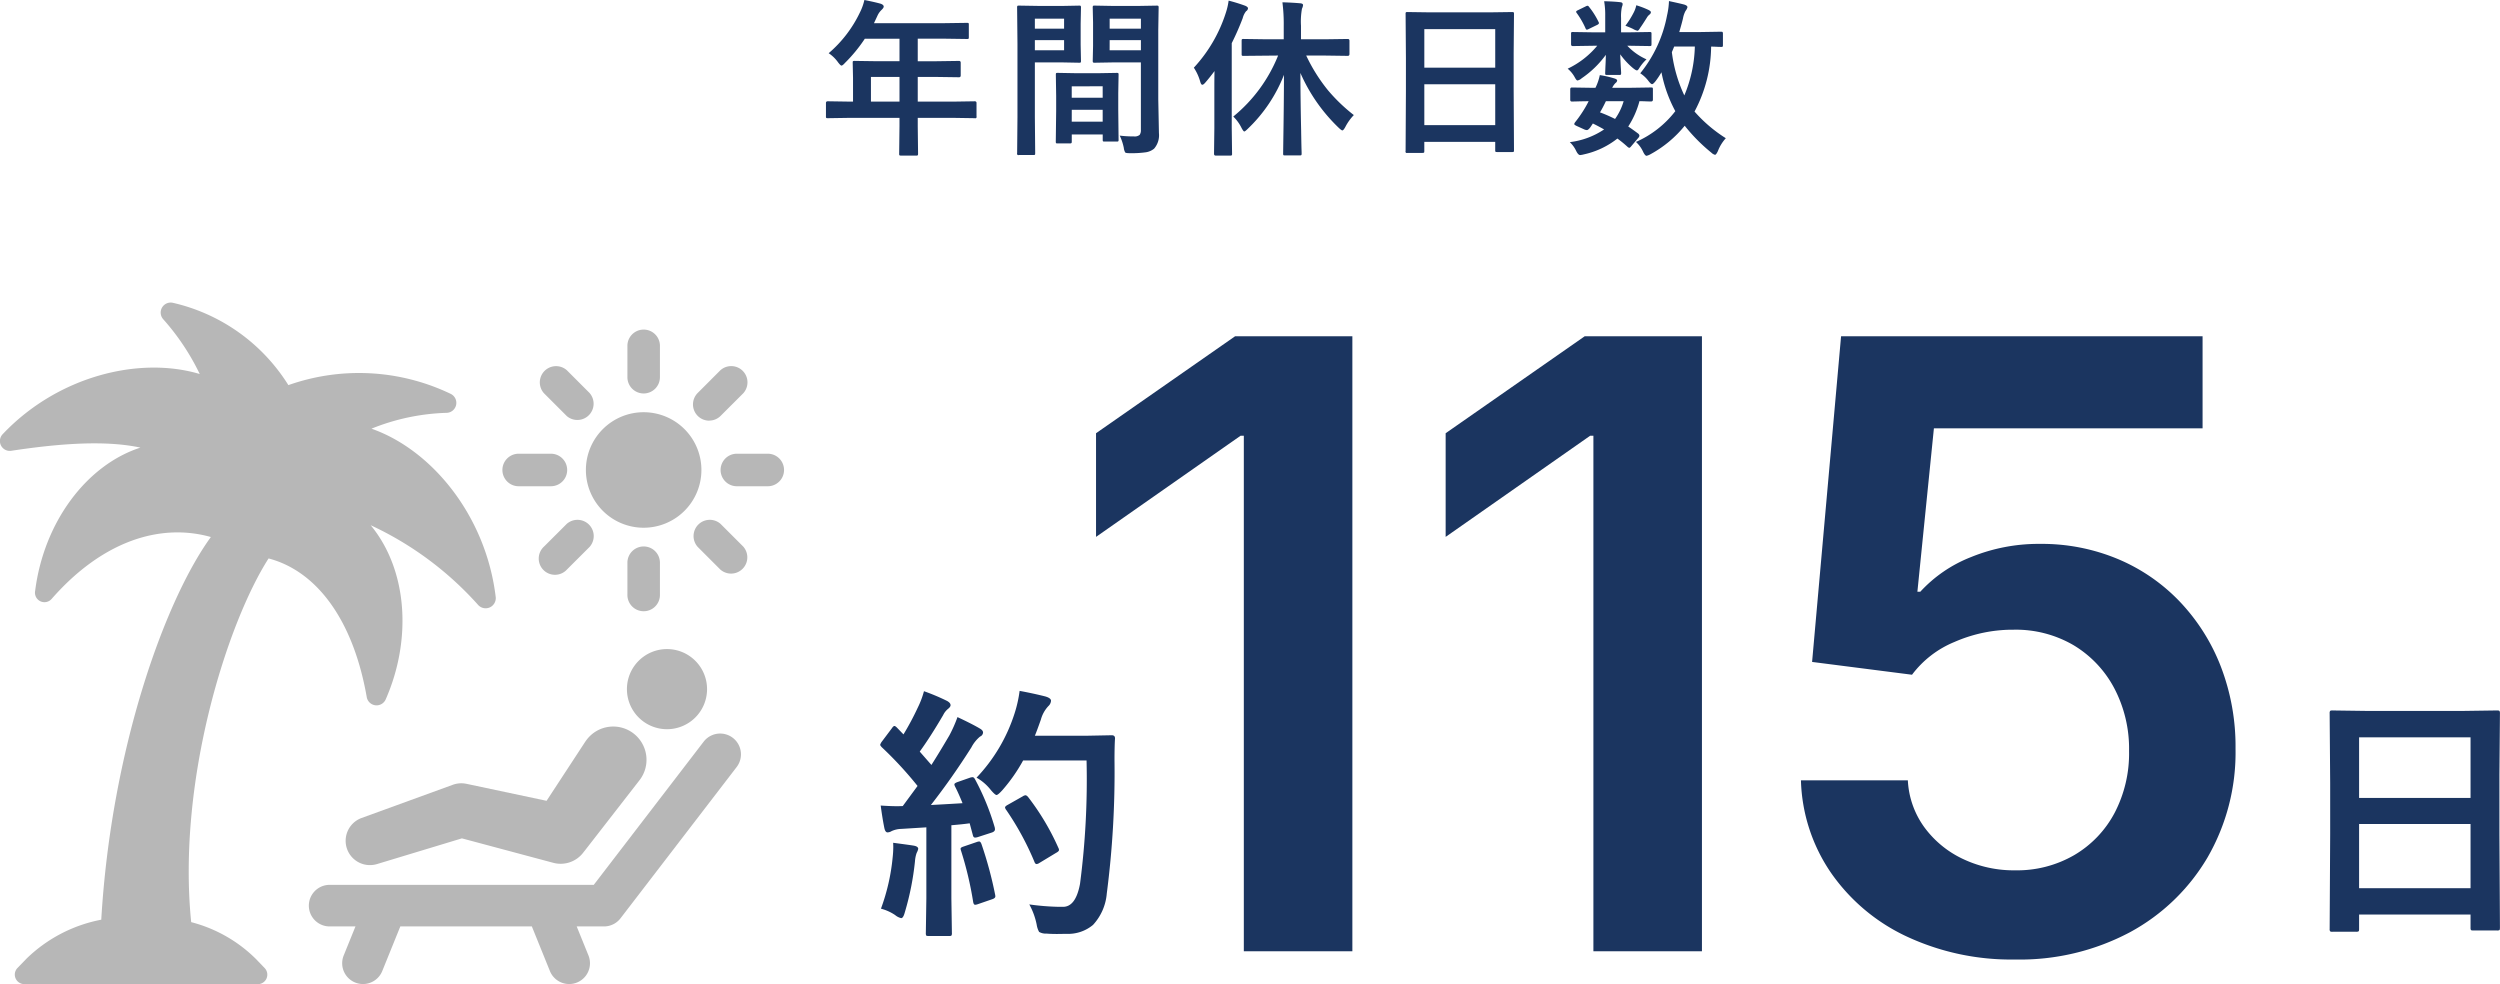 <svg xmlns="http://www.w3.org/2000/svg" xmlns:xlink="http://www.w3.org/1999/xlink" width="207.037" height="81.508" viewBox="0 0 207.037 81.508">
  <defs>
    <clipPath id="clip-path">
      <rect id="長方形_8216" data-name="長方形 8216" width="64.966" height="56.457" fill="#b7b7b7"/>
    </clipPath>
  </defs>
  <g id="グループ_83912" data-name="グループ 83912" transform="translate(-714.516 -3438.222)">
    <path id="パス_142287" data-name="パス 142287" d="M74.825,9.983l-1.75.027q-.116,0-.137-.027a.235.235,0,0,1-.021-.123V8.746q0-.137.157-.137l1.75.027h.335V6.675l-.027-1.258q0-.109.027-.13a.276.276,0,0,1,.137-.021l1.921.027h1.791V3.428H76.137a12.411,12.411,0,0,1-1.641,2q-.2.226-.294.226-.075,0-.28-.267a2.99,2.99,0,0,0-.779-.759,10.2,10.2,0,0,0,2.591-3.384A4.42,4.42,0,0,0,76.1.222q.889.178,1.347.308.253.089.253.239,0,.1-.171.267a1.533,1.533,0,0,0-.355.506l-.28.6h5.783l1.921-.027q.109,0,.13.027a.235.235,0,0,1,.021.123V3.3q0,.109-.027.13a.235.235,0,0,1-.123.021l-1.921-.027H80.519V5.294h1.5l1.914-.027q.144,0,.144.15V6.47q0,.15-.144.15l-1.914-.027h-1.5V8.637h2.967l1.75-.027q.15,0,.15.137V9.86a.114.114,0,0,1-.15.15l-1.75-.027H80.519v.684l.027,2.283q0,.109-.034.137a.214.214,0,0,1-.123.021H79.145q-.123,0-.144-.034a.214.214,0,0,1-.021-.123l.027-2.283V9.983Zm1.818-1.347h2.365V6.593H76.643Zm20.6,2.816a9.393,9.393,0,0,0,1.176.068.646.646,0,0,0,.479-.13.675.675,0,0,0,.1-.417V5.39H96.7l-1.531.027q-.116,0-.137-.034a.276.276,0,0,1-.021-.137l.027-1.224V2.088L95.01.857a.249.249,0,0,1,.027-.15.255.255,0,0,1,.13-.021L96.7.714h2.058l1.559-.027q.109,0,.13.034a.276.276,0,0,1,.021.137L100.438,2.7V8.452l.055,2.789a1.7,1.7,0,0,1-.4,1.292,1.4,1.4,0,0,1-.684.3,8.393,8.393,0,0,1-1.319.075q-.335,0-.39-.062a.969.969,0,0,1-.116-.376A4.3,4.3,0,0,0,97.246,11.453Zm-.834-7.068H99V3.544H96.412ZM99,1.767H96.412v.827H99ZM92.488.714,93.9.687q.1,0,.116.034a.276.276,0,0,1,.021.137l-.027,1.326V3.92l.027,1.326a.249.249,0,0,1-.027.15.178.178,0,0,1-.109.021L92.488,5.39h-2.27V9.922l.027,2.987q0,.109-.027.13a.235.235,0,0,1-.123.021H88.9a.114.114,0,0,1-.15-.15l.027-2.987V3.865L88.748.857a.249.249,0,0,1,.027-.15.255.255,0,0,1,.13-.021l1.647.027Zm.15,3.671V3.544h-2.42v.841Zm0-2.618h-2.42v.827h2.42ZM93.1,12.1h-.991q-.116,0-.137-.027a.276.276,0,0,1-.021-.137L91.982,9.4V8.165l-.027-1.75q0-.116.027-.137a.255.255,0,0,1,.13-.021l1.5.027H95.5L97,6.258q.109,0,.13.027a.255.255,0,0,1,.021.13l-.027,1.511V9.313l.027,2.475a.222.222,0,0,1-.024.133.205.205,0,0,1-.126.024H95.988q-.109,0-.13-.027a.255.255,0,0,1-.021-.13v-.431H93.274v.574q0,.116-.027.14A.26.26,0,0,1,93.1,12.1Zm.171-1.8h2.563V9.313H93.274Zm0-2.926v.943h2.563V7.365Zm16.138-2.543L107.5,4.85a.216.216,0,0,1-.137-.027.255.255,0,0,1-.021-.13V3.6q0-.109.034-.13a.214.214,0,0,1,.123-.021l1.914.027h1.415V2.382a14.133,14.133,0,0,0-.109-1.969q.793.021,1.483.082.226.021.226.15a.824.824,0,0,1-.089.294,6.012,6.012,0,0,0-.082,1.415V3.476H114.2l1.928-.027q.144,0,.144.15V4.692q0,.157-.144.157L114.2,4.822h-1.511A14.04,14.04,0,0,0,114.5,7.707a14.154,14.154,0,0,0,2.133,2.044,4.184,4.184,0,0,0-.7.978q-.157.294-.253.294-.062,0-.28-.2a14.115,14.115,0,0,1-3.192-4.56q.007,2.276.062,4.785.007.485.027,1.415.014.4.014.465,0,.123-.034.144a.214.214,0,0,1-.123.021h-1.217q-.116,0-.137-.027a.276.276,0,0,1-.021-.137q0-.055.014-1.06.048-2.98.055-5.448a12.409,12.409,0,0,1-3.008,4.478q-.212.212-.28.212t-.226-.294a3.392,3.392,0,0,0-.684-.943,12.548,12.548,0,0,0,3.712-5.052Zm-6.029,1a12.1,12.1,0,0,0,2.659-4.566,5.494,5.494,0,0,0,.226-.991A13.8,13.8,0,0,1,107.642.7q.226.1.226.212a.315.315,0,0,1-.157.239,1.519,1.519,0,0,0-.28.574,22.181,22.181,0,0,1-.909,2.071v7.027l.027,2.126a.216.216,0,0,1-.027.137.255.255,0,0,1-.13.021h-1.2q-.137,0-.137-.157l.027-2.126V7.659q0-1,.014-1.552-.39.526-.759.95-.157.185-.253.185T103.916,7A4.09,4.09,0,0,0,103.383,5.827Zm18.941,7.055h-1.251a.114.114,0,0,1-.15-.15l.027-4.983V5.041l-.027-3.657a.232.232,0,0,1,.027-.144.255.255,0,0,1,.13-.021l1.928.027h4.806l1.935-.027q.109,0,.13.034a.255.255,0,0,1,.021.13l-.027,3.24v3.11l.027,4.922q0,.116-.027.137a.235.235,0,0,1-.123.021H128.5q-.116,0-.137-.027a.255.255,0,0,1-.021-.13v-.684h-5.872v.759q0,.109-.027.13A.235.235,0,0,1,122.324,12.882Zm.15-2.3h5.872V7.2h-5.872Zm0-7.95V5.827h5.872V2.635Zm17.881,3.657a10.758,10.758,0,0,0,2.222-4.806,6.063,6.063,0,0,0,.157-1.176q1.073.232,1.278.294.253.082.253.212a.8.8,0,0,1-.157.308,2.06,2.06,0,0,0-.212.615q-.068.308-.308,1.135h1.8l1.654-.027q.109,0,.13.027A.235.235,0,0,1,147.2,3v.957q0,.109-.027.13a.235.235,0,0,1-.123.021l-.267-.007q-.26-.014-.561-.021a11.622,11.622,0,0,1-1.374,5.38,11.77,11.77,0,0,0,2.591,2.208,3.415,3.415,0,0,0-.656,1.066q-.144.308-.239.308a.654.654,0,0,1-.294-.171,14.348,14.348,0,0,1-2.215-2.235,9.491,9.491,0,0,1-2.81,2.345,1.223,1.223,0,0,1-.349.144q-.123,0-.28-.321a2.5,2.5,0,0,0-.6-.827,8.359,8.359,0,0,0,3.261-2.55,11.252,11.252,0,0,1-1.148-3.22,6.861,6.861,0,0,1-.506.759q-.185.226-.267.226-.1,0-.294-.253A2.674,2.674,0,0,0,140.356,6.292Zm4.519-2.215h-1.709l-.191.465a11.815,11.815,0,0,0,1.032,3.582A11.117,11.117,0,0,0,144.874,4.077Zm-10.356,7.916a6.492,6.492,0,0,0,2.844-1.053q-.52-.294-.93-.492l-.205.308q-.178.239-.294.239a.625.625,0,0,1-.239-.068l-.588-.267q-.219-.1-.219-.171a.548.548,0,0,1,.068-.137,9.865,9.865,0,0,0,.588-.813,9,9,0,0,0,.54-.937q-.581.007-1.06.021l-.328.007q-.137,0-.137-.15V7.625q0-.157.137-.157l1.75.027h.2a4.317,4.317,0,0,0,.362-1.053,8.266,8.266,0,0,1,1.265.294q.171.068.171.157a.291.291,0,0,1-.13.2,1.4,1.4,0,0,0-.28.4h1.456l1.75-.027q.123,0,.144.027a.255.255,0,0,1,.021.13v.854q0,.15-.164.15l-.3-.007q-.308-.014-.649-.021a7.334,7.334,0,0,1-.93,2.1q.321.212.827.588a.28.28,0,0,1,.1.171.3.3,0,0,1-.089.178l-.574.677q-.116.15-.178.15a.314.314,0,0,1-.13-.068,9.4,9.4,0,0,0-.854-.7,6.8,6.8,0,0,1-2.782,1.313,1.625,1.625,0,0,1-.3.055q-.171,0-.342-.362A2.386,2.386,0,0,0,134.518,11.993Zm2.5-2.468a12.119,12.119,0,0,1,1.251.547,4.843,4.843,0,0,0,.711-1.47h-1.47Q137.238,9.17,137.02,9.525ZM139.378,2.9l1.736-.027a.249.249,0,0,1,.15.027.276.276,0,0,1,.021.137v.841q0,.116-.034.137a.276.276,0,0,1-.137.021l-1.736-.027h-.1a4.9,4.9,0,0,0,1.593,1.128,3.6,3.6,0,0,0-.629.772q-.089.144-.164.144-.1,0-.383-.239a6.144,6.144,0,0,1-1-1.094q.014.479.048,1.073.027.4.027.479,0,.109-.034.137a.235.235,0,0,1-.123.021H137.6q-.109,0-.13-.027a.255.255,0,0,1-.021-.13q0-.027.021-.561.027-.479.034-.95a8.07,8.07,0,0,1-2,1.941.725.725,0,0,1-.349.185q-.082,0-.212-.239a2.451,2.451,0,0,0-.6-.738,7.159,7.159,0,0,0,2.447-1.9h-.294l-1.736.027q-.137,0-.137-.157V3.038a.232.232,0,0,1,.027-.144.178.178,0,0,1,.109-.021l1.736.027h.957V1.541a6.788,6.788,0,0,0-.089-1.217q.827.021,1.347.082.185.021.185.157a.552.552,0,0,1-.034.164.823.823,0,0,0-.041.144,3.687,3.687,0,0,0-.055.841V2.9Zm-.253-.547a7.407,7.407,0,0,0,.7-1.121,2.3,2.3,0,0,0,.2-.574,7.186,7.186,0,0,1,1.039.4q.171.1.171.171a.265.265,0,0,1-.116.2.913.913,0,0,0-.226.267q-.369.588-.547.834-.137.239-.219.239a1.17,1.17,0,0,1-.369-.15A6.827,6.827,0,0,0,139.125,2.354ZM136.111.789a6.326,6.326,0,0,1,.786,1.244.22.22,0,0,1,.034.1q0,.075-.13.144l-.718.349a.377.377,0,0,1-.15.055q-.068,0-.109-.109a6.857,6.857,0,0,0-.718-1.251.249.249,0,0,1-.062-.123q0-.062.13-.123l.67-.328a.419.419,0,0,1,.144-.048Q136.042.693,136.111.789Z" transform="translate(710 3438)" fill="#1b3560"/>
    <g id="グループ_83606" data-name="グループ 83606" transform="translate(-521.516 -336)">
      <g id="グループ_83604" data-name="グループ 83604">
        <g id="グループ_83607" data-name="グループ 83607">
          <path id="パス_142299" data-name="パス 142299" d="M6.166,1.386H4.2A.323.323,0,0,1,4,1.348a.323.323,0,0,1-.038-.2l.043-7.831v-4.254l-.043-5.747a.365.365,0,0,1,.043-.226.4.4,0,0,1,.2-.032L7.24-16.9h7.552l3.04-.043q.172,0,.2.054a.4.4,0,0,1,.032.2l-.043,5.092V-6.7l.043,7.734q0,.183-.043.215a.37.37,0,0,1-.193.032H15.877q-.183,0-.215-.043a.4.4,0,0,1-.032-.2V-.043H6.4V1.149q0,.172-.043.2A.37.37,0,0,1,6.166,1.386ZM6.4-2.224H15.63V-7.541H6.4Zm0-12.493V-9.7H15.63v-5.017Z" transform="translate(1425 3850)" fill="#1b3560"/>
          <path id="パス_142300" data-name="パス 142300" d="M8.776-11.247a20.435,20.435,0,0,1,1.633,3.985.9.9,0,0,1,.021.161q0,.193-.29.279l-1.16.376a.769.769,0,0,1-.193.032q-.14,0-.183-.183l-.269-1q-.5.075-1.515.161v6.048l.043,2.879a.34.34,0,0,1-.043.215.37.37,0,0,1-.193.032H4.952q-.183,0-.215-.043a.4.4,0,0,1-.032-.2l.043-2.879V-7.262l-2.073.129a2.059,2.059,0,0,0-.806.183.669.669,0,0,1-.333.107q-.193,0-.269-.376-.161-.795-.3-1.848.806.054,1.354.054.215,0,.473-.011l1.225-1.665A30.888,30.888,0,0,0,1.053-13.9q-.129-.14-.129-.2a.874.874,0,0,1,.15-.279l.816-1.085q.129-.193.215-.193.064,0,.2.129l.548.569a22.441,22.441,0,0,0,1.182-2.213,7.378,7.378,0,0,0,.516-1.364,17.338,17.338,0,0,1,1.912.806q.29.161.29.354,0,.129-.193.29a1.489,1.489,0,0,0-.419.526Q5.081-14.749,4.2-13.535l.967,1.106q.645-1.01,1.482-2.438a11.314,11.314,0,0,0,.677-1.525q1.257.591,1.848.945.269.15.269.333a.381.381,0,0,1-.247.333,2.914,2.914,0,0,0-.72.9q-1.59,2.514-3.352,4.77,1.848-.1,2.621-.15-.344-.849-.623-1.386a.487.487,0,0,1-.054-.172q0-.1.279-.2l1.01-.354a.91.91,0,0,1,.215-.043Q8.68-11.419,8.776-11.247Zm.129-.129a13.831,13.831,0,0,0,3.147-5.317,10.45,10.45,0,0,0,.419-1.869q1.1.2,2.138.462.462.14.462.354a.654.654,0,0,1-.215.44,2.654,2.654,0,0,0-.623,1.117q-.344.978-.5,1.343h4.157l2.213-.043q.269,0,.269.258-.043.623-.043,1.826A78.092,78.092,0,0,1,19.69-1.783a4.359,4.359,0,0,1-1.139,2.6,3.213,3.213,0,0,1-2.2.741l-.784.011q-.5,0-.87-.032a1.1,1.1,0,0,1-.612-.14,1.825,1.825,0,0,1-.2-.6,5.805,5.805,0,0,0-.612-1.676,20.313,20.313,0,0,0,2.471.2h.322q1.053,0,1.407-1.9A66.579,66.579,0,0,0,18.015-12.8H12.762a13.824,13.824,0,0,1-1.719,2.46q-.365.4-.483.4t-.462-.4A4.046,4.046,0,0,0,8.905-11.376Zm4.275,1.611a20.36,20.36,0,0,1,2.5,4.2.416.416,0,0,1,.054.172q0,.118-.247.247L14.1-4.308a.471.471,0,0,1-.226.086q-.118,0-.193-.226a23.62,23.62,0,0,0-2.31-4.243.475.475,0,0,1-.107-.215q0-.1.236-.226l1.235-.7a.471.471,0,0,1,.226-.086Q13.052-9.915,13.181-9.765ZM.988-.526a16.864,16.864,0,0,0,.967-4.222,8.393,8.393,0,0,0,.054-.87q0-.15-.011-.365,1.461.193,1.7.236.376.064.376.269a1.227,1.227,0,0,1-.129.333,2.683,2.683,0,0,0-.14.7A22.835,22.835,0,0,1,2.965-.226q-.129.483-.3.483A1.184,1.184,0,0,1,2.159,0,3.787,3.787,0,0,0,.988-.526ZM8.927-6.048a.682.682,0,0,1,.193-.043q.118,0,.2.236A32.138,32.138,0,0,1,10.441-1.7a.905.905,0,0,1,.021.15q0,.161-.279.247l-1.16.4a.851.851,0,0,1-.236.054q-.118,0-.161-.226a28.866,28.866,0,0,0-1-4.232.684.684,0,0,1-.043-.183q0-.107.247-.183Z" transform="translate(1308 3850)" fill="#1b3560"/>
          <path id="パス_142301" data-name="パス 142301" d="M24.028-50.928V0H15.039V-42.69h-.273L2.8-34.316V-42.9l11.519-8.032Zm28.95,0V0H43.989V-42.69h-.273L31.753-34.316V-42.9l11.519-8.032ZM78.921.684a20.463,20.463,0,0,1-8.972-1.9,15.718,15.718,0,0,1-6.272-5.264,14.21,14.21,0,0,1-2.5-7.673h8.853a7.207,7.207,0,0,0,1.35,3.862,8.375,8.375,0,0,0,3.179,2.632,9.821,9.821,0,0,0,4.358.957,9.444,9.444,0,0,0,4.9-1.265,8.842,8.842,0,0,0,3.333-3.486,10.647,10.647,0,0,0,1.2-5.127,10.775,10.775,0,0,0-1.23-5.212,9.116,9.116,0,0,0-3.367-3.555,9.479,9.479,0,0,0-4.973-1.282A11.994,11.994,0,0,0,73.9-25.618,8.36,8.36,0,0,0,70.376-22.9L62.1-23.96,64.5-50.928H94.438v7.622H72.188L70.82-29.771h.239a11.272,11.272,0,0,1,4.2-2.871,14.816,14.816,0,0,1,5.742-1.094,16.315,16.315,0,0,1,6.409,1.248,15.213,15.213,0,0,1,5.144,3.538,16.34,16.34,0,0,1,3.4,5.383,18.424,18.424,0,0,1,1.213,6.785,17.391,17.391,0,0,1-2.324,9.023,16.613,16.613,0,0,1-6.426,6.187A19.4,19.4,0,0,1,78.921.684Z" transform="translate(1324 3853)" fill="#1b3560"/>
        </g>
      </g>
    </g>
    <g id="グループ_83612" data-name="グループ 83612" transform="translate(714.516 3463.271)">
      <g id="グループ_83611" data-name="グループ 83611" transform="translate(0 0)" clip-path="url(#clip-path)">
        <path id="パス_141771" data-name="パス 141771" d="M.222,10.908C4.745,6.123,11.5,4.419,16.542,5.926A19.541,19.541,0,0,0,13.528,1.4.829.829,0,0,1,14.313.027a15.3,15.3,0,0,1,9.569,6.818,17.548,17.548,0,0,1,13.437.721.827.827,0,0,1-.328,1.574,17.922,17.922,0,0,0-6.227,1.312c5.046,1.771,9.5,7.277,10.29,13.961a.839.839,0,0,1-1.442.654,27.4,27.4,0,0,0-8.914-6.62c3.08,3.737,3.408,9.5,1.245,14.42a.826.826,0,0,1-1.574-.2c-1.114-6.358-4.13-10.421-8.127-11.469-3.4,5.308-7.59,18.374-6.409,30.12a11.778,11.778,0,0,1,5.343,3.032l.74.769a.788.788,0,0,1-.569,1.336l-19.33-.005a.788.788,0,0,1-.569-1.336l.743-.769a12.158,12.158,0,0,1,6.195-3.23c.831-14.123,5.271-26.455,9.077-31.691-4.194-1.18-8.979.329-13.176,5.113a.786.786,0,0,1-1.376-.654c.721-5.7,4.261-10.421,8.717-11.864-2.751-.59-6.357-.393-10.683.262a.818.818,0,0,1-.721-1.376Z" transform="translate(0 0)" fill="#b7b7b7"/>
        <path id="パス_141772" data-name="パス 141772" d="M39.063,64.732H60.977l9.1-11.856a1.722,1.722,0,0,1,2.733,2.1L63.194,67.5a1.725,1.725,0,0,1-1.365.676H59.563l.978,2.412a1.722,1.722,0,0,1-3.192,1.293l-1.5-3.705H44.956l-1.5,3.705a1.722,1.722,0,0,1-3.192-1.293l.978-2.412h-2.18a1.722,1.722,0,0,1,0-3.443Z" transform="translate(-11.804 -16.503)" fill="#b7b7b7"/>
        <path id="パス_141773" data-name="パス 141773" d="M61.61,61.691l-.1.131a2.355,2.355,0,0,1-2.466.828l-7.568-2.025L44.423,62.76a2.013,2.013,0,0,1-1.271-3.817l7.581-2.759a2.058,2.058,0,0,1,1.111-.077l.118.024,6.526,1.384,3.192-4.878c.04-.059.085-.123.131-.182a2.756,2.756,0,1,1,4.352,3.382l-4.546,5.851Z" transform="translate(-13.223 -16.245)" fill="#b7b7b7"/>
        <path id="パス_141774" data-name="パス 141774" d="M79.236,48.609a3.318,3.318,0,1,1,3.318-3.318,3.318,3.318,0,0,1-3.318,3.318" transform="translate(-23.999 -13.269)" fill="#b7b7b7"/>
        <path id="パス_141775" data-name="パス 141775" d="M80.516,18.074a4.783,4.783,0,1,1-4.782-4.784,4.782,4.782,0,0,1,4.782,4.784" transform="translate(-22.429 -4.201)" fill="#b7b7b7"/>
        <path id="パス_141776" data-name="パス 141776" d="M77.324,29.547a1.348,1.348,0,0,0-1.347,1.347v2.634a1.347,1.347,0,1,0,2.693,0V30.894a1.346,1.346,0,0,0-1.347-1.347" transform="translate(-24.018 -9.341)" fill="#b7b7b7"/>
        <path id="パス_141777" data-name="パス 141777" d="M67.566,26.65,65.7,28.513a1.345,1.345,0,1,0,1.9,1.9l1.864-1.862a1.345,1.345,0,0,0-1.9-1.9" transform="translate(-20.645 -8.3)" fill="#b7b7b7"/>
        <path id="パス_141778" data-name="パス 141778" d="M66.219,19.664a1.346,1.346,0,0,0-1.347-1.347H62.239a1.347,1.347,0,1,0,0,2.693h2.634a1.348,1.348,0,0,0,1.347-1.347" transform="translate(-19.249 -5.791)" fill="#b7b7b7"/>
        <path id="パス_141779" data-name="パス 141779" d="M67.566,11.81a1.346,1.346,0,0,0,1.9-1.9L67.6,8.041a1.345,1.345,0,0,0-1.9,1.9l1.865,1.864Z" transform="translate(-20.645 -2.417)" fill="#b7b7b7"/>
        <path id="パス_141780" data-name="パス 141780" d="M77.324,8.558A1.348,1.348,0,0,0,78.67,7.211V4.578a1.347,1.347,0,0,0-2.693,0V7.211a1.346,1.346,0,0,0,1.347,1.347" transform="translate(-24.018 -1.022)" fill="#b7b7b7"/>
        <path id="パス_141781" data-name="パス 141781" d="M85.266,12.2a1.332,1.332,0,0,0,.951-.4l1.864-1.862a1.345,1.345,0,0,0-1.9-1.9L84.315,9.907a1.346,1.346,0,0,0,.951,2.3" transform="translate(-26.529 -2.418)" fill="#b7b7b7"/>
        <path id="パス_141782" data-name="パス 141782" d="M91.188,18.317H88.554a1.347,1.347,0,0,0,0,2.693h2.634a1.347,1.347,0,0,0,0-2.693" transform="translate(-27.568 -5.791)" fill="#b7b7b7"/>
        <path id="パス_141783" data-name="パス 141783" d="M86.216,26.65a1.345,1.345,0,0,0-1.9,1.9l1.864,1.865a1.346,1.346,0,0,0,1.9-1.9l-1.865-1.865Z" transform="translate(-26.529 -8.3)" fill="#b7b7b7"/>
      </g>
    </g>
  </g>
</svg>
